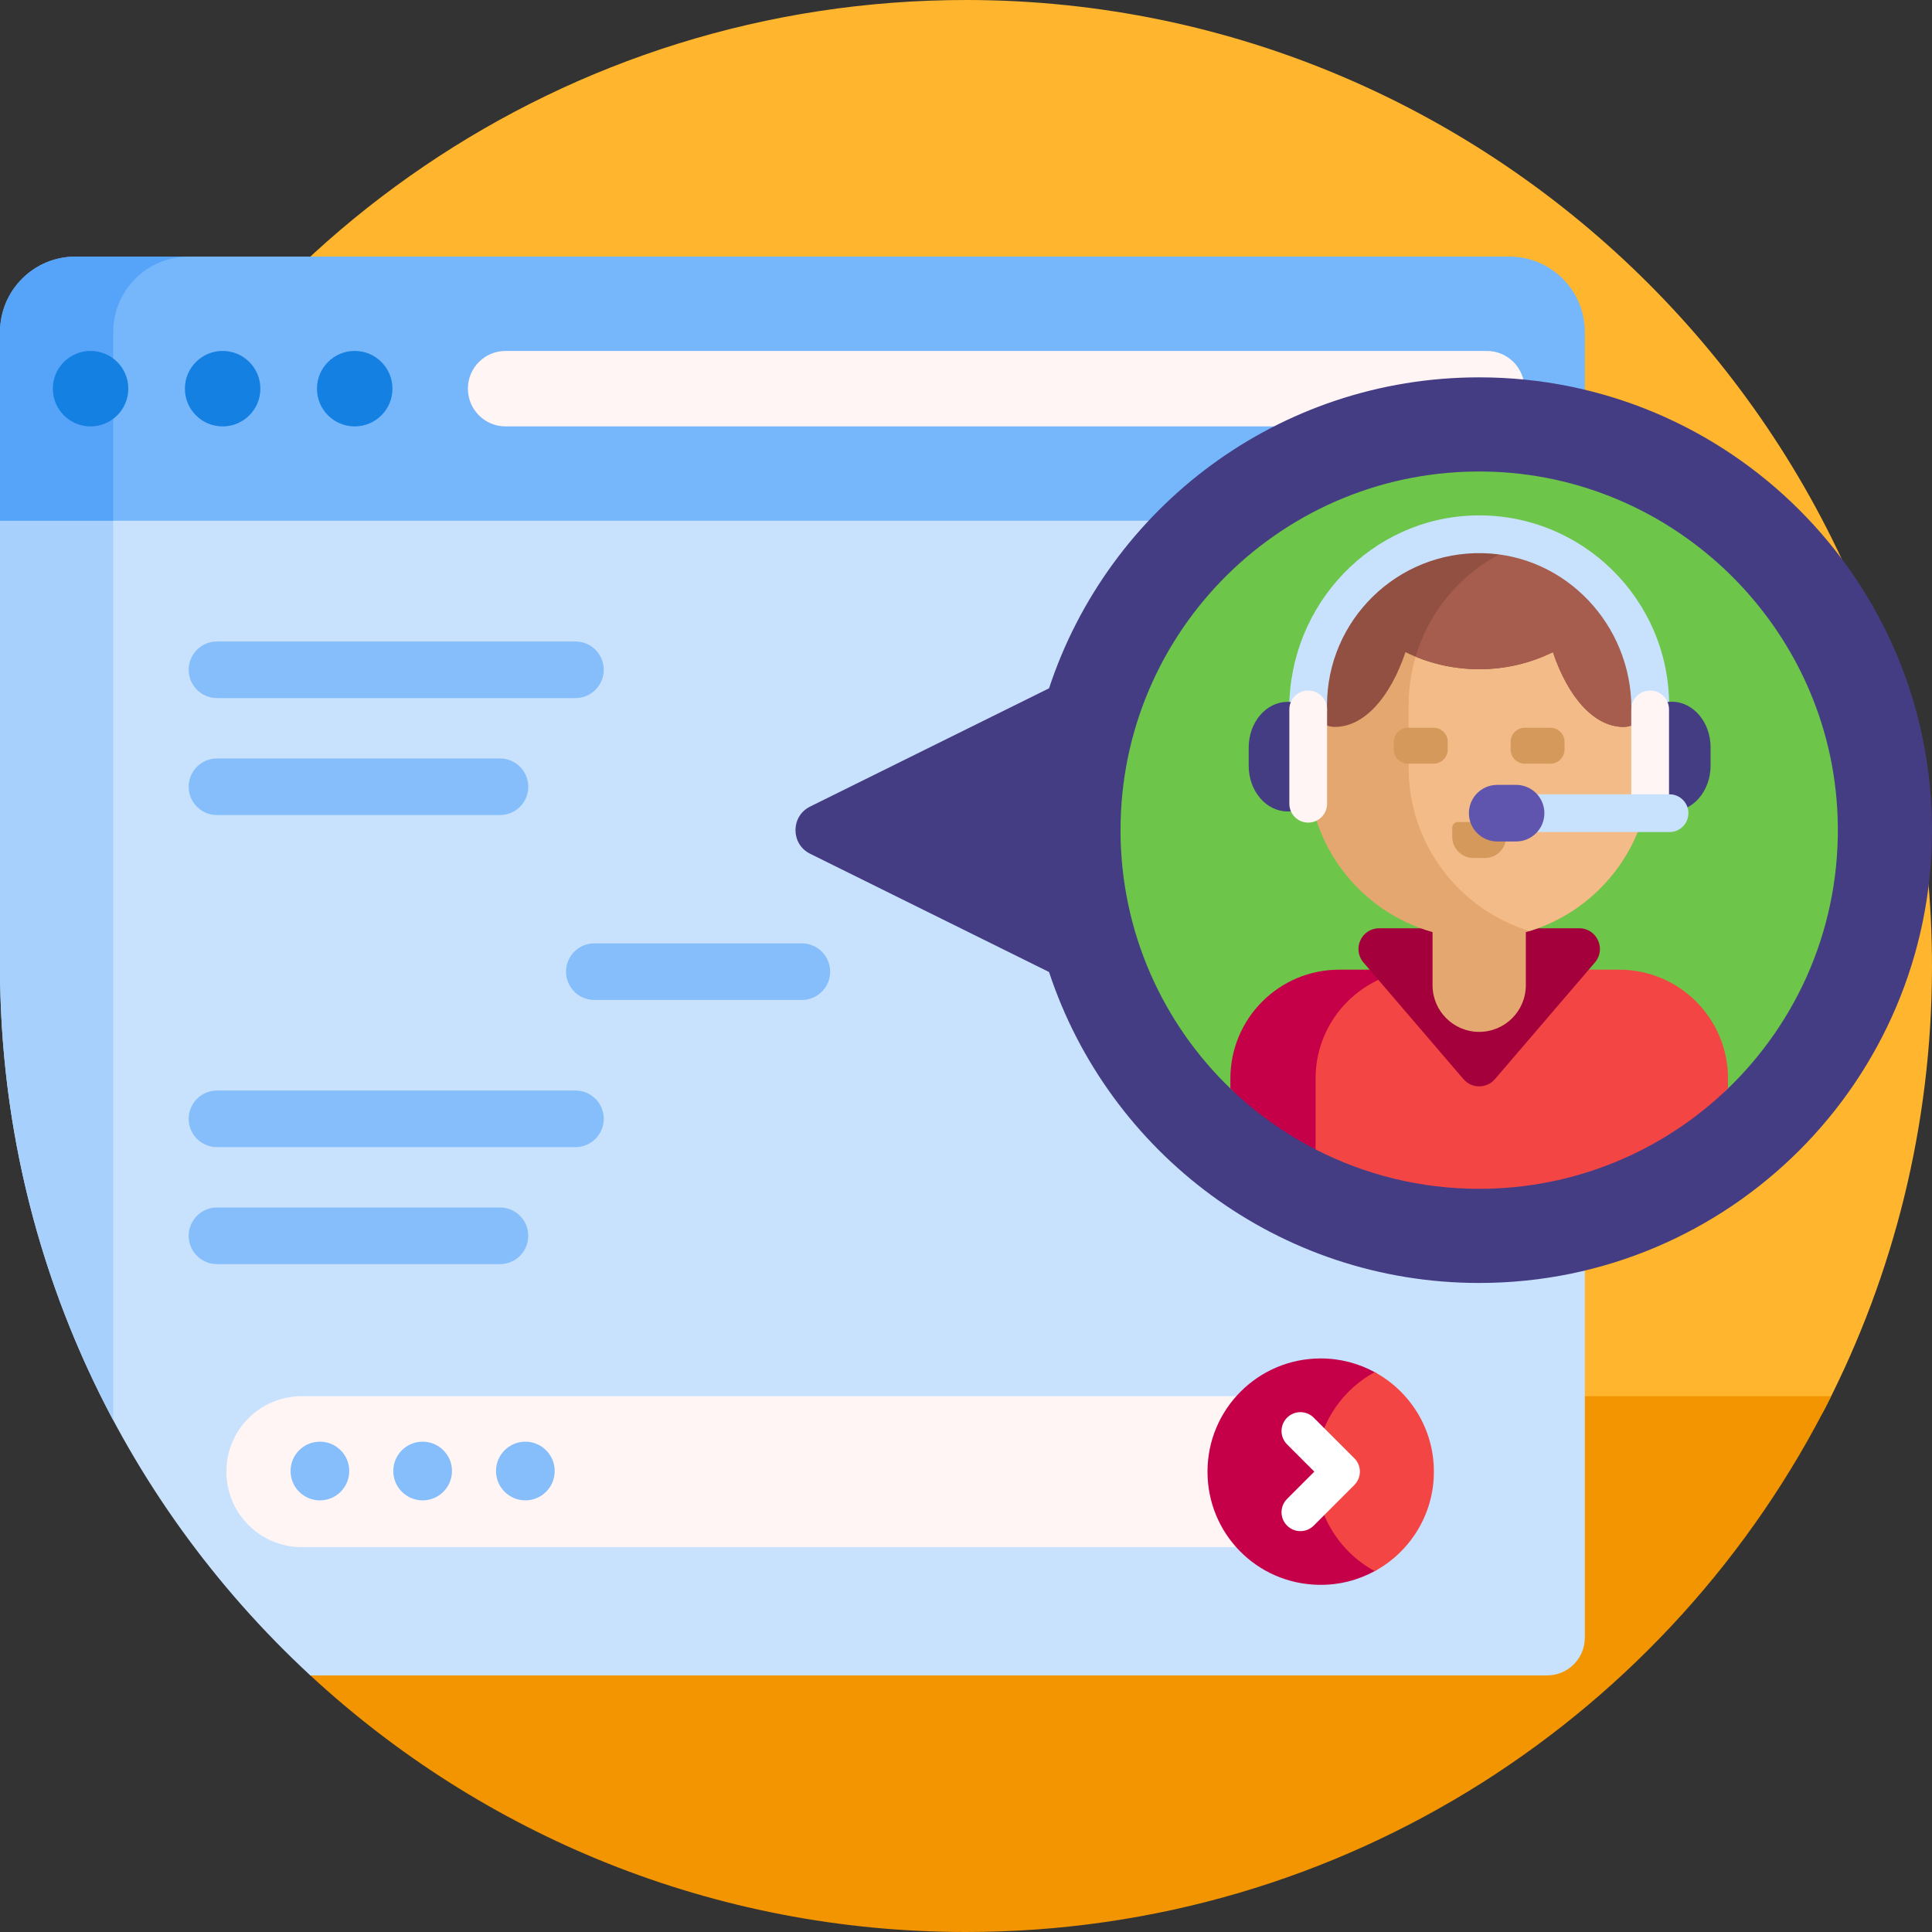 <svg xmlns="http://www.w3.org/2000/svg" id="Capa_1" height="512" viewBox="0 0 512 512" width="512"><rect x="0" y="0" width="512" height="512" fill="#333333" stroke="none"/><g><path d="m19.561 157.681c38.582-92.676 130.065-157.805 236.744-157.681 140.985.165 255.905 115.406 255.695 256.391-.063 41.904-10.194 81.449-28.103 116.343-5.45 10.618-16.415 17.266-28.35 17.266h-359.669c2.708-14.923 4.122-30.296 4.122-46 0-73.429-30.915-139.637-80.439-186.319z" fill="#ffb52d"></path><path d="m485.279 370c-41.933 84.173-128.853 142-229.279 142-67.144 0-128.25-25.849-173.91-68.139-.998-.924-1.303-2.372-.792-3.631 8.95-22.047 14.916-45.625 17.398-70.23z" fill="#f29500"></path><path d="m420 124.213v309.787c0 5.523-4.477 10-10 10h-327.76c-50.574-46.766-82.24-113.685-82.24-188 0-13.837 0-45.098 0-48v-108c0-5.523 4.477-10 10-10h375.787c18.895 0 34.213 15.318 34.213 34.213z" fill="#c8e2fd"></path><path d="m40 128c-5.523 0-10 4.477-10 10v238.357c-19.147-35.878-30-76.85-30-120.357 0-3.349 0-118 0-118 0-5.523 4.477-10 10-10z" fill="#a7d0fc"></path><path d="m420 88v50h-420v-50c0-11.046 8.954-20 20-20h380c11.046 0 20 8.954 20 20z" fill="#76b6fa"></path><path d="m50 68c-11.046 0-20 8.954-20 20v50h-30v-50c0-11.046 8.954-20 20-20z" fill="#55a4f9"></path><path d="m124 103.02v-.039c0-5.512 4.468-9.98 9.98-9.98h260.04c5.512 0 9.98 4.468 9.98 9.98v.039c0 5.512-4.468 9.98-9.98 9.98h-260.04c-5.512 0-9.98-4.468-9.98-9.98z" fill="#fff5f5"></path><path d="m60 390.039v-.078c0-11.024 8.937-19.961 19.961-19.961h280.078c11.024 0 19.961 8.937 19.961 19.961v.078c0 11.024-8.937 19.961-19.961 19.961h-280.078c-11.024 0-19.961-8.937-19.961-19.961z" fill="#fff5f5"></path><path d="m364.393 416.32c-4.421 2.425-9.518 3.772-14.939 3.675-16.423-.293-29.455-13.571-29.455-29.997.002-16.567 13.433-29.998 30.001-29.998 5.216 0 10.119 1.336 14.391 3.679 1.345.738 1.56 2.61.398 3.613-6.371 5.5-10.406 13.631-10.406 22.708 0 9.082 4.04 17.217 10.417 22.717 1.16 1.001.937 2.866-.407 3.603z" fill="#c50048"></path><path d="m380 390c0 11.383-6.34 21.285-15.681 26.369-9.341-5.083-15.681-14.986-15.681-26.369s6.34-21.285 15.681-26.369c9.341 5.084 15.681 14.986 15.681 26.369z" fill="#f44545"></path><path d="m358.918 393.535-10.764 10.765c-.977.977-2.257 1.465-3.536 1.465s-2.559-.488-3.535-1.464c-1.953-1.953-1.953-5.119-.001-7.071l7.229-7.229-7.229-7.229c-1.952-1.952-1.952-5.118.001-7.071 1.951-1.951 5.118-1.952 7.071.001l10.764 10.765c1.952 1.95 1.952 5.116 0 7.068z" fill="#fff"></path><path d="m69 103c0 5.523-4.477 10-10 10s-10-4.477-10-10 4.477-10 10-10 10 4.477 10 10zm-45-10c-5.523 0-10 4.477-10 10s4.477 10 10 10 10-4.477 10-10-4.477-10-10-10zm70 0c-5.523 0-10 4.477-10 10s4.477 10 10 10 10-4.477 10-10-4.477-10-10-10z" fill="#1380e2"></path><path d="m512 220c0 66.274-53.726 120-120 120-53.144 0-98.219-34.547-113.994-82.408l-63.315-31.339c-5.176-2.562-5.176-9.944 0-12.506l63.315-31.339c15.775-47.861 60.85-82.408 113.994-82.408 66.274 0 120 53.726 120 120z" fill="#453d83"></path><path d="m296.95 220c0-53.025 43.42-95.909 96.645-95.036 50.241.824 91.582 41.31 93.391 91.524 1.025 28.46-10.468 54.255-29.405 72.312-2.306 2.199-5.871 2.291-8.416.372-15.909-11.994-35.707-19.106-57.166-19.106-21.456 0-41.252 7.11-57.16 19.102-2.636 1.987-6.322 1.651-8.702-.637-17.99-17.294-29.187-41.605-29.187-68.531z" fill="#6dc54a"></path><path d="m358.128 299.181c0 4.714-4.982 7.718-9.183 5.58-8.43-4.291-16.135-9.802-22.881-16.3v-2.641c0-15.932 12.915-28.847 28.847-28.847h32.064c-15.932 0-28.847 12.915-28.847 28.847z" fill="#c50048"></path><path d="m457.936 285.819v2.641c-17.091 16.464-40.331 26.589-65.936 26.589-15.621 0-30.361-3.768-43.362-10.445v-18.785c0-15.932 12.915-28.847 28.847-28.847h51.604c15.932.001 28.847 12.916 28.847 28.847z" fill="#f44545"></path><path d="m422.667 255.065-26.498 30.915c-2.191 2.557-6.147 2.557-8.338 0l-26.498-30.915c-3.053-3.562-.522-9.064 4.169-9.064h52.997c4.691-.001 7.221 5.502 4.168 9.064z" fill="#a3003c"></path><path d="m50 177.5c0-4.142 3.358-7.5 7.5-7.5h95c4.142 0 7.5 3.358 7.5 7.5 0 4.142-3.358 7.5-7.5 7.5h-95c-4.142 0-7.5-3.358-7.5-7.5zm7.5 38.5h75c4.142 0 7.5-3.358 7.5-7.5s-3.358-7.5-7.5-7.5h-75c-4.142 0-7.5 3.358-7.5 7.5s3.358 7.5 7.5 7.5zm95 73h-95c-4.142 0-7.5 3.358-7.5 7.5 0 4.142 3.358 7.5 7.5 7.5h95c4.142 0 7.5-3.358 7.5-7.5 0-4.142-3.358-7.5-7.5-7.5zm-12.5 38.5c0-4.142-3.358-7.5-7.5-7.5h-75c-4.142 0-7.5 3.358-7.5 7.5s3.358 7.5 7.5 7.5h75c4.142 0 7.5-3.358 7.5-7.5zm72.5-77.5h-55c-4.142 0-7.5 3.358-7.5 7.5s3.358 7.5 7.5 7.5h55c4.142 0 7.5-3.358 7.5-7.5s-3.358-7.5-7.5-7.5zm-127.722 132.058c-4.296 0-7.778 3.482-7.778 7.778 0 4.295 3.482 7.778 7.778 7.778 4.295 0 7.778-3.482 7.778-7.778s-3.483-7.778-7.778-7.778zm27.222 0c-4.296 0-7.778 3.482-7.778 7.778 0 4.295 3.482 7.778 7.778 7.778s7.778-3.482 7.778-7.778-3.482-7.778-7.778-7.778zm27.222 0c-4.295 0-7.778 3.482-7.778 7.778 0 4.295 3.482 7.778 7.778 7.778s7.778-3.482 7.778-7.778-3.482-7.778-7.778-7.778z" fill="#86befb"></path><path d="m437.331 186.915v16.485c0 20.75-13.941 38.243-32.968 43.624v14.07c0 6.828-5.535 12.363-12.363 12.363s-12.363-5.535-12.363-12.363v-14.07c-19.027-5.381-32.968-22.875-32.968-43.624v-16.484c0-25.036 20.295-45.331 45.331-45.331 25.036-.001 45.331 20.295 45.331 45.33z" fill="#e3a76f"></path><path d="m437.331 186.915v16.485c0 20.404-13.481 37.658-32.021 43.345-18.54-5.687-32.021-22.941-32.021-43.345v-16.484c0-20.403 13.48-37.658 32.021-43.345 18.54 5.686 32.021 22.94 32.021 43.344z" fill="#f2bb88"></path><path d="m436.339 184.578v1.793c0 3.368-2.659 6.25-6.027 6.268-.021 0-.042 0-.063 0-7.811 0-14.69-7.871-18.715-19.813-5.893 2.896-12.523 4.524-19.533 4.524s-13.64-1.627-19.533-4.524c-4.024 11.942-10.904 19.813-18.715 19.813-.021 0-.042 0-.063 0-3.368-.018-6.027-2.9-6.027-6.268v-1.793c0-24.487 19.851-44.338 44.339-44.338 24.486 0 44.337 19.851 44.337 44.338z" fill="#915041"></path><path d="m436.339 184.578v1.793c0 3.368-2.659 6.25-6.027 6.268-.021 0-.042 0-.063 0-7.811 0-14.69-7.871-18.715-19.813-5.893 2.896-12.523 4.524-19.533 4.524-5.967 0-11.658-1.179-16.854-3.316 4.3-14.534 15.69-26.024 30.164-30.463 1.396.428 3.441.769 5.87 1.021 14.883 7.152 25.158 22.369 25.158 39.986z" fill="#a65d4e"></path><path d="m383.667 196.607v2.025c0 2.071-1.679 3.749-3.75 3.749h-6.786c-2.071 0-3.75-1.679-3.75-3.749v-2.025c0-2.071 1.679-3.75 3.75-3.75h6.786c2.071 0 3.75 1.679 3.75 3.75zm27.203-3.75h-6.786c-2.071 0-3.75 1.679-3.75 3.75v2.025c0 2.071 1.679 3.749 3.75 3.749h6.786c2.071 0 3.75-1.679 3.75-3.749v-2.025c-.001-2.071-1.68-3.75-3.75-3.75zm-13.227 25h-11.286c-.828 0-1.5.671-1.5 1.5v2.399c0 3.106 2.518 5.625 5.624 5.625h3.037c3.106 0 5.624-2.518 5.624-5.625v-2.399c.001-.829-.671-1.5-1.499-1.5z" fill="#d6995c"></path><path d="m442.331 186.916v1.255c0 2.761-2.239 5-5 5s-5-2.238-5-5v-.499c0-22.023-17.341-40.555-39.358-41.076-22.681-.537-41.304 17.758-41.304 40.32v1.255c0 2.761-2.239 5-5 5s-5-2.238-5-5v-.411c0-27.561 21.804-50.644 49.359-51.166 28.196-.535 51.303 22.245 51.303 50.322z" fill="#c8e2fd"></path><path d="m341.22 215.041c-5.69 0-10.303-5.417-10.303-12.1v-4.84c0-6.683 4.613-12.1 10.303-12.1 5.69 0 10.303 5.417 10.303 12.1v4.84c-.001 6.682-4.613 12.1-10.303 12.1zm101.8-29.082c5.69 0 10.303 5.417 10.303 12.1v4.84c0 6.683-4.613 12.1-10.303 12.1-5.69 0-10.303-5.417-10.303-12.1v-4.84c.001-6.682 4.614-12.1 10.303-12.1z" fill="#453d83"></path><path d="m351.69 188v25c0 2.761-2.239 5-5 5s-5-2.239-5-5v-25c0-2.761 2.239-5 5-5s5 2.239 5 5zm85.616-5c-2.761 0-5 2.239-5 5v25c0 2.761 2.239 5 5 5s5-2.239 5-5v-25c0-2.761-2.238-5-5-5z" fill="#fff5f5"></path><path d="m447.444 215.5c0 2.761-2.239 5-5 5h-38.889c-2.761 0-5-2.239-5-5s2.239-5 5-5h38.889c2.762 0 5 2.239 5 5z" fill="#c8e2fd"></path><path d="m409.278 215.5c0 4.142-3.358 7.5-7.5 7.5h-5c-4.142 0-7.5-3.358-7.5-7.5s3.358-7.5 7.5-7.5h5c4.142 0 7.5 3.358 7.5 7.5z" fill="#5f55af"></path></g></svg>